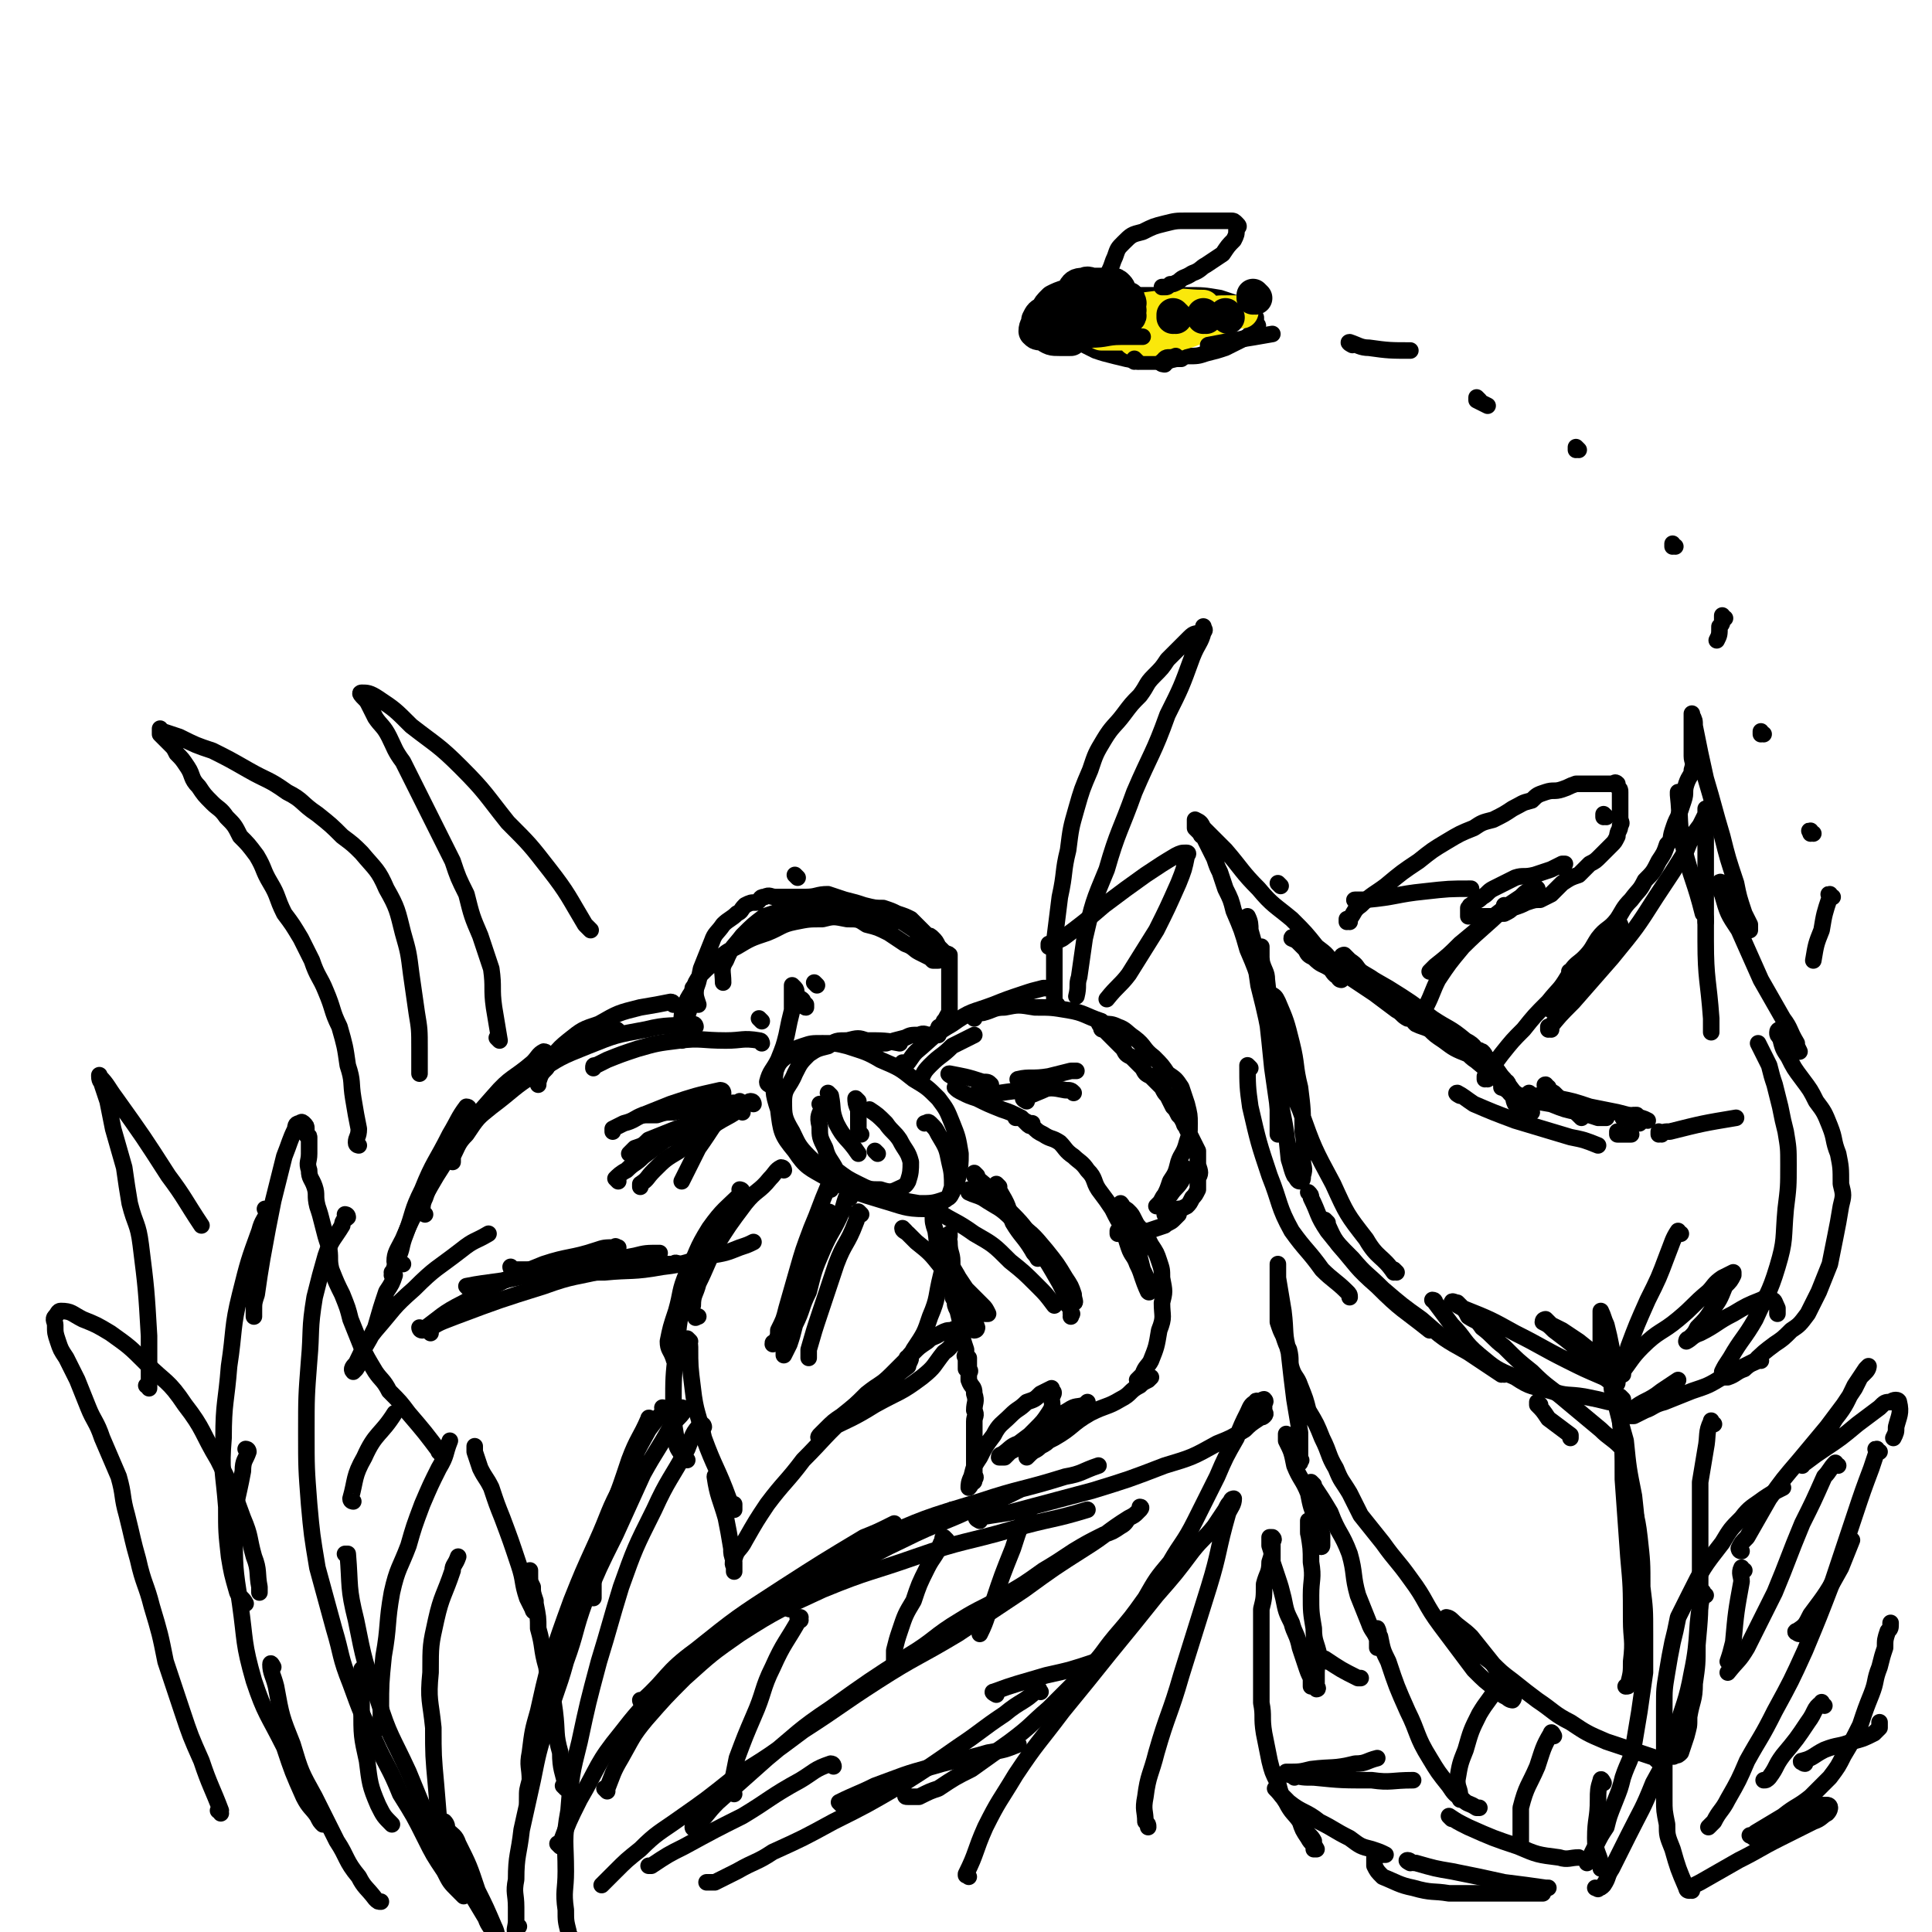 <svg viewBox='0 0 700 700' version='1.1' xmlns='http://www.w3.org/2000/svg' xmlns:xlink='http://www.w3.org/1999/xlink'><g fill='none' stroke='rgb(0,0,0)' stroke-width='6' stroke-linecap='round' stroke-linejoin='round'><path d='M276,378c0,0 0,-1 -1,-1 -6,-1 -6,0 -12,0 -9,0 -9,-1 -17,0 -8,1 -8,1 -15,3 -6,2 -6,2 -11,4 -2,1 -2,1 -4,2 -1,0 -1,0 -1,1 '/><path d='M244,364c0,0 0,-1 -1,-1 -5,1 -5,1 -11,2 -8,2 -8,2 -15,6 -6,2 -6,2 -11,6 -5,4 -5,5 -8,10 -2,2 -2,2 -3,5 0,0 0,0 0,1 '/><path d='M252,372c0,0 0,-1 -1,-1 -8,1 -9,0 -17,2 -11,2 -11,2 -21,6 -10,4 -10,4 -19,10 -8,5 -8,6 -16,12 -5,4 -5,4 -9,10 -3,3 -3,4 -5,8 0,1 0,1 0,2 '/><path d='M224,374c0,0 0,-1 -1,-1 -8,3 -8,3 -16,7 -10,5 -10,4 -19,11 -8,6 -8,7 -16,15 -7,8 -7,8 -12,16 -4,6 -4,6 -6,12 -1,2 -1,3 -1,5 0,1 0,0 1,1 '/><path d='M198,382c0,0 0,-1 -1,-1 -2,1 -2,2 -4,4 -7,6 -8,5 -14,12 -8,9 -8,9 -15,20 -6,9 -6,9 -11,18 -4,7 -4,7 -7,14 -2,4 -3,5 -3,8 1,1 2,0 3,1 '/><path d='M170,402c0,0 0,-1 -1,-1 -3,4 -3,5 -6,10 -5,10 -6,10 -10,20 -4,8 -3,8 -6,16 -2,5 -1,5 -3,9 -1,3 -1,3 -2,6 0,0 1,0 1,0 0,0 0,0 0,0 0,0 -1,-1 -1,-1 0,0 1,1 1,1 -1,3 -1,3 -3,6 -2,6 -2,6 -4,13 -2,4 -2,4 -5,9 -1,3 0,3 -2,6 0,0 -1,1 -1,1 -1,-1 0,-2 1,-3 3,-6 3,-7 7,-12 7,-8 6,-8 14,-15 8,-8 8,-7 17,-14 5,-4 5,-3 10,-6 '/><path d='M153,482c0,0 -1,-1 -1,-1 0,0 0,1 1,1 7,-5 7,-6 15,-10 14,-8 14,-8 29,-14 9,-3 10,-2 19,-5 3,-1 3,-1 7,-1 0,-1 0,0 1,0 '/><path d='M156,483c0,0 -1,-1 -1,-1 4,-3 5,-3 10,-5 16,-6 16,-6 32,-11 11,-4 11,-3 23,-6 6,-2 6,-2 13,-3 2,0 2,0 4,0 1,0 0,0 0,0 '/><path d='M170,467c0,0 -1,-1 -1,-1 5,-1 6,-1 13,-2 14,-3 14,-3 28,-6 10,-2 10,-1 20,-3 4,-1 4,-1 9,-1 '/><path d='M186,460c0,0 -1,-1 -1,-1 0,0 0,1 1,1 2,0 2,0 5,0 7,0 7,0 15,0 13,-1 13,-1 26,-2 6,0 6,0 12,0 1,-1 1,0 3,0 '/><path d='M202,462c0,0 -1,-1 -1,-1 0,0 0,1 1,1 8,-1 8,-1 17,-1 10,-1 10,0 21,-2 9,-1 9,-2 17,-4 6,-1 6,-1 11,-3 3,-1 3,-1 5,-2 '/><path d='M284,424c0,0 0,-1 -1,-1 -2,1 -2,2 -4,4 -4,5 -5,4 -9,9 -6,8 -6,8 -11,16 -3,6 -3,7 -6,13 -1,4 -2,4 -2,8 -1,2 0,3 1,4 0,1 0,0 1,0 '/><path d='M269,432c0,0 -1,-1 -1,-1 0,0 1,0 1,1 -6,6 -7,6 -12,13 -5,8 -4,8 -8,16 -3,7 -2,7 -4,14 -2,6 -2,6 -3,11 0,3 1,3 2,6 0,1 1,0 2,1 0,0 0,0 0,0 '/><path d='M256,453c0,0 -1,-1 -1,-1 0,0 1,0 1,1 -3,7 -5,6 -7,14 -3,11 -3,11 -4,23 -1,9 -1,9 -1,19 0,6 0,6 1,12 0,3 0,3 2,6 0,1 1,1 2,2 0,0 0,0 0,0 '/><path d='M250,486c0,0 -1,-1 -1,-1 0,1 1,1 1,3 0,7 0,7 1,15 1,9 2,9 4,18 4,11 5,11 9,22 1,2 1,3 2,4 0,0 0,-1 0,-1 0,0 0,0 0,-1 '/><path d='M260,536c0,0 -1,-2 -1,-1 1,7 2,8 4,15 1,5 1,5 2,11 0,2 0,2 1,5 0,1 0,2 0,3 0,1 0,0 0,-1 0,-1 -1,-1 0,-3 1,-4 2,-3 4,-7 4,-7 4,-7 8,-13 6,-8 7,-8 13,-16 8,-8 8,-9 17,-17 6,-6 7,-5 14,-11 3,-3 3,-3 7,-6 0,-1 1,-2 1,-3 0,0 -1,0 -2,1 -2,2 -2,2 -5,5 -4,4 -4,3 -9,7 -4,4 -4,4 -9,8 -3,2 -3,2 -6,5 -1,1 -1,1 -2,2 0,0 -1,1 0,1 1,-1 1,-2 3,-3 8,-4 9,-4 17,-9 9,-5 9,-4 17,-10 5,-4 4,-4 8,-9 3,-2 3,-3 4,-6 1,0 1,-1 1,-2 -1,0 -1,-1 -2,0 -2,0 -2,0 -4,1 -3,2 -3,1 -5,3 -3,2 -3,2 -5,4 -1,1 -1,1 -2,2 0,0 -1,0 0,0 1,-2 1,-1 2,-3 4,-6 4,-6 6,-12 3,-7 2,-7 4,-15 1,-4 1,-4 2,-8 1,-3 0,-3 1,-6 0,0 0,0 0,-1 0,0 0,1 0,1 0,1 -1,1 0,2 0,4 1,4 1,7 0,3 0,3 0,6 -1,2 0,2 0,3 0,1 0,2 0,2 0,0 0,-1 0,-2 -2,-4 -3,-3 -4,-7 -2,-6 -1,-7 -2,-13 -1,-3 -1,-3 -1,-6 '/><path d='M326,378c0,0 -1,-1 -1,-1 0,0 1,1 1,1 -5,-1 -6,-1 -12,-1 -3,-1 -3,-1 -7,0 -4,0 -4,0 -7,2 -4,1 -4,1 -7,3 -3,3 -3,3 -5,7 -2,5 -4,5 -4,10 0,5 0,6 3,11 2,4 2,5 6,9 5,5 6,5 12,8 8,4 8,4 17,6 5,2 5,2 11,3 4,0 5,0 8,-1 3,-1 3,-1 4,-3 1,-2 1,-3 2,-5 1,-5 1,-5 1,-9 -1,-6 -1,-6 -3,-11 -2,-5 -2,-5 -5,-9 -4,-4 -4,-4 -9,-7 -5,-4 -5,-4 -12,-7 -5,-3 -6,-3 -12,-5 -4,-1 -4,-1 -9,-1 -4,0 -4,0 -7,1 -3,1 -3,1 -5,3 -3,2 -4,3 -5,6 -1,7 -1,8 1,14 1,8 1,9 6,15 4,6 5,6 12,10 10,5 10,5 20,8 7,2 8,3 15,3 4,0 4,-1 7,-3 2,-1 2,-2 3,-5 0,-4 0,-5 -1,-9 -1,-5 -1,-5 -4,-10 -1,-2 -1,-2 -3,-4 -1,-1 -1,0 -2,0 '/><path d='M328,446c0,0 -1,-1 -1,-1 0,1 1,1 2,2 2,2 2,2 3,3 5,4 5,4 9,9 5,4 5,4 9,8 3,3 3,3 6,6 1,1 1,1 2,3 0,0 0,0 -1,0 -1,-2 -1,-2 -2,-3 -2,-3 -2,-3 -5,-6 -2,-3 -2,-3 -4,-6 -1,-2 -1,-2 -2,-4 -1,-1 -2,-1 -2,-2 -1,-1 0,-1 0,-1 0,0 0,0 0,0 1,2 2,2 3,5 3,5 3,5 5,10 1,3 1,4 2,7 1,3 1,2 2,5 0,0 0,1 -1,1 0,-1 0,-2 -1,-3 -1,-2 -1,-2 -2,-3 -1,-2 -1,-2 -2,-4 0,-1 -1,-1 -1,-1 -1,-1 -1,-2 -1,-1 -1,0 -1,0 0,1 0,2 0,2 1,4 1,4 1,4 1,7 1,4 1,4 2,7 0,2 0,2 0,5 0,1 0,2 0,2 0,-1 0,-2 0,-4 0,0 -1,-1 0,-1 0,1 0,1 1,3 0,1 0,1 0,2 1,1 0,1 0,2 0,0 0,1 0,1 0,-1 0,-1 0,-2 0,-1 0,-1 0,-1 0,-1 0,-1 0,-2 0,-1 0,-1 0,-2 0,0 0,0 0,1 0,1 0,1 0,3 0,2 0,2 0,4 1,3 2,2 2,5 1,3 0,3 0,6 1,2 0,2 0,4 0,1 0,1 0,3 0,2 0,2 0,4 0,1 0,1 0,2 0,1 0,1 0,2 0,0 0,0 0,1 0,2 0,2 0,4 0,1 0,1 0,3 0,1 1,1 0,2 0,1 0,1 -1,1 0,1 -1,2 -1,2 0,-1 0,-2 1,-4 1,-4 1,-4 3,-7 2,-4 2,-4 5,-8 2,-4 3,-4 6,-7 3,-3 3,-2 6,-5 3,-1 3,-1 5,-3 2,-1 2,-1 4,-2 0,0 0,0 0,1 1,0 1,1 0,2 0,3 1,3 -1,6 -2,3 -2,3 -5,6 -3,3 -3,3 -5,5 -2,2 -2,2 -4,3 -1,1 -1,1 -2,2 -1,0 -1,0 -2,0 0,-1 1,-1 1,-1 3,-2 3,-3 6,-4 4,-3 4,-3 8,-6 5,-3 5,-3 10,-6 3,-2 3,-1 6,-2 1,-1 1,-1 1,-1 0,0 0,0 0,0 -1,1 0,1 -2,3 -2,2 -2,2 -4,4 -3,3 -3,3 -7,6 -2,2 -2,2 -4,3 -2,2 -2,1 -4,3 0,0 -1,1 -1,1 1,-1 1,-1 2,-2 4,-3 4,-3 8,-5 7,-4 6,-5 13,-9 6,-3 6,-2 11,-5 4,-2 3,-3 7,-5 1,-1 1,-1 3,-2 0,0 1,-1 1,-1 0,0 0,0 -1,1 0,0 -1,0 -1,0 -1,1 -1,1 -2,2 -1,0 -1,0 -1,0 0,0 0,0 0,0 1,-1 0,-1 0,-2 1,-1 1,-1 2,-2 1,-3 2,-3 3,-5 2,-5 2,-5 3,-11 2,-5 1,-5 1,-10 1,-4 1,-4 0,-9 0,-3 0,-3 -1,-6 -1,-3 -1,-3 -3,-6 -1,-2 -1,-2 -3,-5 -2,-2 -2,-2 -3,-4 -1,-2 -1,-2 -2,-3 -1,-1 -1,-1 -2,-1 0,-1 -1,-2 -1,-2 0,0 0,1 0,1 3,8 3,8 6,15 1,4 1,4 2,8 1,2 1,2 2,5 0,1 1,4 0,3 0,0 -1,-2 -2,-5 -1,-3 -1,-3 -2,-5 -1,-3 -2,-3 -3,-6 -1,-3 -1,-3 -2,-7 -2,-3 -2,-3 -4,-7 -2,-3 -2,-3 -5,-7 -2,-3 -1,-4 -4,-7 -2,-3 -3,-3 -5,-5 -3,-2 -3,-3 -5,-5 -3,-2 -3,-1 -6,-3 -2,-1 -2,-1 -4,-3 -1,0 -1,0 -2,-1 -1,-1 -1,-1 -2,-2 -1,0 -2,-1 -2,0 0,0 1,0 2,0 1,1 1,1 2,2 1,0 2,0 2,0 0,0 -1,0 -1,0 -2,-1 -2,-1 -3,-2 -4,-2 -4,-2 -7,-3 -5,-2 -5,-2 -9,-4 -3,-1 -3,-1 -5,-2 -2,-1 -2,-1 -3,-2 0,0 0,0 0,0 '/><path d='M345,390c0,0 -2,-1 -1,-1 5,1 6,1 12,3 2,0 2,0 3,1 '/><path d='M333,392c0,0 -1,-1 -1,-1 0,0 0,0 1,1 0,0 0,0 0,0 2,-3 1,-3 4,-6 4,-4 4,-3 8,-7 4,-2 4,-2 8,-4 '/><path d='M328,386c0,0 -1,-1 -1,-1 0,0 0,1 1,1 2,-2 2,-3 4,-5 6,-5 6,-6 13,-10 7,-5 7,-4 15,-7 5,-2 5,-2 11,-4 3,-1 3,-1 7,-2 2,0 2,0 4,1 '/><path d='M353,369c0,0 -1,-1 -1,-1 1,-1 2,-1 4,-1 4,-1 4,-2 8,-2 5,-1 5,-1 11,0 6,0 6,0 12,1 6,1 6,2 12,4 0,0 0,0 0,0 '/><path d='M406,447c0,0 -1,-1 -1,-1 0,0 0,1 0,1 2,0 3,0 5,0 3,-1 3,-1 6,-1 3,-1 3,-1 6,-2 1,-1 2,-1 3,-2 1,-1 1,-1 2,-2 0,0 0,0 -1,0 0,-1 0,0 0,0 -1,0 -1,0 -2,0 -1,0 -1,0 -2,0 0,0 0,0 0,0 0,0 1,0 2,0 1,-1 1,-1 3,-2 1,0 1,0 3,-1 1,-1 1,-1 2,-3 1,-1 1,-1 2,-3 0,-2 0,-2 0,-4 1,-2 1,-2 0,-5 0,-3 0,-3 0,-5 -1,-2 -1,-2 -2,-4 -1,-2 -1,-2 -2,-4 0,-1 -1,-1 -1,-2 -1,-2 -1,-2 -2,-3 -1,-2 -1,-2 -2,-3 -1,-2 -1,-2 -2,-4 -1,-1 -1,-1 -2,-3 -2,-2 -2,-2 -4,-4 -2,-1 -2,-1 -3,-3 -2,-2 -2,-2 -4,-4 -2,-1 -2,-1 -3,-3 -2,-2 -2,-2 -3,-3 -1,-1 -1,-1 -2,-2 -1,-1 -1,-1 -2,-2 -1,0 -1,0 -1,-1 -1,-1 -1,-2 -1,-2 1,0 1,0 2,1 2,0 3,0 5,1 3,1 3,2 6,4 4,3 3,4 7,7 3,3 3,3 5,6 3,2 3,2 5,5 1,3 1,3 2,6 1,4 1,4 1,7 0,4 0,4 -1,7 -1,4 -2,4 -3,7 -1,4 -1,4 -3,7 -1,3 -1,3 -2,5 -1,1 -1,2 -2,3 0,0 0,0 -1,1 0,0 0,0 0,0 1,-1 1,-1 2,-1 2,-2 2,-2 3,-3 2,-3 2,-2 4,-5 1,-2 1,-3 1,-5 '/><path d='M317,379c0,0 -1,-1 -1,-1 0,0 0,0 1,1 0,0 0,0 0,0 2,-1 2,-1 4,-1 3,-1 3,-1 7,-2 2,-1 2,-1 5,-1 2,-1 2,0 4,0 1,0 1,0 2,0 0,0 0,0 1,0 0,0 0,0 0,0 0,0 -1,-1 -1,-1 0,0 0,1 1,1 0,-1 -1,-1 0,-2 0,-1 0,-1 1,-1 0,-1 1,-1 1,-2 1,-1 1,-2 2,-3 0,-1 0,-1 0,-3 0,-2 0,-2 0,-4 0,-1 0,-1 0,-3 0,-2 0,-2 0,-3 0,-2 0,-2 0,-4 0,-2 0,-2 0,-4 -1,-1 -2,0 -2,-1 -1,-1 -1,-1 -2,-2 -1,-2 -1,-2 -2,-3 -1,-1 -1,-1 -2,-1 -1,-1 -1,-1 -2,-2 -2,-2 -2,-2 -4,-4 -2,-1 -2,-1 -5,-2 -2,-1 -2,-1 -5,-2 -3,0 -3,0 -7,-1 -3,-1 -3,-1 -7,-2 -3,-1 -3,-1 -6,-2 -4,0 -4,1 -8,1 -2,0 -2,0 -4,0 -2,0 -2,0 -4,0 -1,0 -1,0 -3,0 -2,0 -2,-1 -4,0 -2,0 -1,1 -3,2 -2,0 -2,0 -4,1 -2,2 -1,2 -3,3 -2,2 -3,2 -5,4 -2,3 -3,3 -4,6 -2,5 -2,5 -4,10 -1,5 -1,5 -3,10 -1,4 -1,4 -2,7 0,2 0,2 0,4 -1,2 -1,2 -1,3 -1,1 0,1 -1,2 0,0 0,0 0,0 -1,-1 0,-1 0,-1 0,-1 0,-1 0,-2 0,-2 -1,-2 0,-4 0,-2 0,-3 1,-5 1,-3 1,-3 3,-6 1,-3 1,-3 3,-6 3,-3 3,-3 6,-5 3,-3 3,-3 7,-5 5,-3 5,-3 11,-5 5,-2 5,-3 10,-4 5,-1 5,-1 10,-1 4,-1 4,-1 9,0 4,0 4,0 7,2 4,1 4,1 8,3 3,2 3,2 6,4 3,1 3,2 5,3 2,1 2,1 4,2 0,0 0,0 1,1 1,0 2,0 2,0 0,-1 0,-1 0,-1 -1,-1 0,-2 0,-2 -1,-2 -2,-2 -3,-4 -2,-2 -2,-2 -4,-3 -3,-2 -3,-2 -6,-4 -6,-2 -6,-2 -11,-4 -7,-1 -7,-1 -14,-1 -6,0 -6,-1 -13,0 -6,1 -6,1 -12,3 -4,3 -4,3 -8,7 -3,4 -4,4 -6,9 -2,3 -1,4 -1,8 '/><path d='M252,359c0,0 -1,-1 -1,-1 0,0 1,0 1,1 0,2 0,2 1,5 '/><path d='M276,370c0,0 -1,-1 -1,-1 '/><path d='M269,400c0,0 -1,-1 -1,-1 0,0 1,1 1,1 -2,0 -3,-1 -5,0 -6,0 -6,0 -11,1 -5,1 -4,1 -9,2 -3,0 -3,0 -6,1 -2,0 -2,0 -4,0 -1,0 -1,0 -1,0 '/><path d='M262,396c0,0 0,-1 -1,-1 -9,2 -9,2 -18,5 -5,2 -5,2 -10,4 -3,1 -3,2 -7,3 -2,1 -2,1 -4,2 0,0 0,0 0,1 '/><path d='M269,403c0,0 0,-1 -1,-1 -1,0 -1,1 -2,1 -5,1 -5,1 -9,2 -6,2 -6,2 -12,4 -5,2 -5,2 -10,4 -2,2 -2,2 -5,3 -1,1 -1,1 -2,2 0,0 0,0 0,0 '/><path d='M268,402c0,0 0,-1 -1,-1 -1,0 -1,1 -3,1 -5,3 -5,2 -10,5 -6,3 -6,3 -13,6 -4,3 -4,3 -8,6 -3,3 -3,2 -6,5 -2,1 -3,2 -4,3 0,0 0,0 1,1 '/><path d='M273,400c0,0 0,-1 -1,-1 -1,0 -1,1 -3,2 -5,4 -5,3 -11,7 -6,4 -6,4 -12,9 -5,3 -5,3 -9,7 -3,3 -2,3 -5,5 0,0 0,0 0,1 '/><path d='M264,403c0,0 0,-1 -1,-1 -5,6 -5,7 -10,14 -3,6 -3,6 -6,12 '/><path d='M301,431c0,0 -1,-1 -1,-1 -3,7 -3,8 -6,15 -3,8 -3,8 -5,15 -2,7 -2,7 -4,14 -1,4 -1,4 -3,8 0,2 0,2 -1,4 -1,1 -1,0 -1,1 '/><path d='M301,440c0,0 -1,-1 -1,-1 0,0 1,0 1,1 -1,2 -2,2 -3,4 -3,6 -3,6 -5,13 -3,7 -2,7 -4,14 -2,6 -2,6 -4,11 -1,3 -1,3 -1,6 0,1 0,1 0,2 '/><path d='M308,434c0,0 -1,-1 -1,-1 -1,2 -1,3 -2,6 -3,7 -4,7 -7,14 -3,7 -3,7 -5,15 -3,6 -2,6 -5,12 -1,4 -1,4 -2,7 -1,2 -1,2 -2,4 '/><path d='M312,440c0,0 -1,-1 -1,-1 -1,1 0,2 -1,4 -3,8 -4,7 -7,15 -3,9 -3,9 -6,18 -2,6 -2,6 -4,13 0,1 0,1 0,3 '/><path d='M340,439c0,0 -1,-1 -1,-1 0,0 0,0 1,1 6,4 6,3 13,8 7,4 7,4 13,10 5,4 5,4 10,9 3,3 3,3 6,7 '/><path d='M354,426c0,0 -1,-1 -1,-1 0,0 0,0 0,1 6,5 6,5 11,11 7,7 7,7 12,15 4,6 4,6 8,13 2,4 2,4 3,8 1,1 1,1 1,3 1,0 0,0 0,1 '/><path d='M352,432c0,0 -1,-1 -1,-1 0,0 0,0 0,1 2,1 3,1 5,2 6,4 6,3 11,8 7,5 7,5 12,11 4,5 4,5 7,10 2,3 2,3 3,6 0,2 1,3 0,3 0,0 -1,-1 -2,-2 '/><path d='M362,430c0,0 -1,-1 -1,-1 0,1 1,2 2,4 3,5 2,5 4,10 3,5 4,5 7,10 1,2 1,1 2,3 '/><path d='M355,397c0,0 -1,-1 -1,-1 0,0 0,1 0,1 11,-1 11,-2 21,-2 6,-1 6,-1 11,0 2,0 2,0 3,1 '/><path d='M370,392c0,0 -2,-1 -1,-1 4,-1 5,0 11,-1 4,-1 4,-1 8,-2 1,0 1,0 2,0 '/><path d='M372,399c0,0 -2,-1 -1,-1 4,-2 5,-2 9,-4 '/><path d='M279,393c0,0 -1,0 -1,-1 1,-4 2,-4 4,-8 2,-5 2,-5 3,-9 1,-5 1,-5 2,-9 0,-3 0,-3 0,-6 0,-1 0,-1 0,-2 0,-1 0,-1 0,-1 0,0 0,0 0,0 0,0 0,0 1,1 1,1 0,2 1,3 1,1 2,1 2,2 1,1 0,2 1,2 0,0 0,-1 0,-1 '/><path d='M296,357c0,0 -1,-1 -1,-1 0,0 0,0 1,1 '/><path d='M311,399c0,0 -1,-1 -1,-1 0,1 0,2 1,4 0,3 0,3 0,7 0,1 0,1 1,2 '/><path d='M298,401c0,0 -1,-1 -1,-1 0,0 0,0 1,1 0,0 0,0 0,0 -1,3 -2,3 -1,7 0,4 0,4 2,8 1,4 2,4 4,8 4,3 4,3 8,5 4,2 4,2 8,2 3,1 4,1 6,0 2,-1 3,-1 4,-3 1,-3 1,-4 1,-7 -1,-4 -2,-4 -4,-8 -2,-3 -3,-3 -5,-6 -3,-3 -3,-3 -6,-5 '/><path d='M301,397c0,0 -1,-1 -1,-1 0,0 0,0 1,1 1,5 0,5 2,10 3,6 4,5 8,11 '/><path d='M318,418c0,0 -1,-1 -1,-1 '/><path d='M232,531c0,0 -1,-1 -1,-1 0,0 0,0 1,0 '/><path d='M236,515c0,0 -1,-2 -1,-1 -3,7 -4,7 -7,15 -3,9 -3,9 -6,17 -3,8 -3,8 -5,16 -1,6 -1,6 -2,11 0,3 0,3 0,6 0,0 0,0 0,0 '/><path d='M241,511c0,0 -1,-1 -1,-1 0,0 1,0 1,1 -3,3 -3,3 -6,7 -5,9 -5,9 -9,19 -6,11 -5,11 -10,22 -5,11 -5,11 -9,21 -4,11 -4,11 -8,23 -2,8 -2,8 -4,17 -2,7 -2,7 -3,15 -1,5 0,5 0,10 -1,4 -1,3 -1,7 0,1 0,1 0,1 0,0 0,0 0,0 '/><path d='M248,511c0,0 -1,-1 -1,-1 0,0 1,0 1,1 -2,3 -3,3 -5,6 -5,9 -5,8 -10,17 -5,11 -5,11 -10,22 -6,12 -6,12 -11,24 -4,11 -3,11 -7,22 -3,11 -4,11 -7,23 -3,10 -3,10 -5,20 -2,9 -2,9 -4,18 -1,9 -2,9 -2,18 -1,5 0,5 0,10 0,3 0,3 0,5 0,2 -1,4 0,4 0,0 0,-1 1,-2 '/><path d='M255,517c0,0 0,-1 -1,-1 -3,3 -3,4 -5,9 -6,11 -7,11 -12,22 -7,14 -7,14 -12,28 -4,13 -4,14 -8,27 -4,15 -4,15 -7,29 -3,12 -3,12 -4,25 -2,11 -1,11 -1,22 0,7 -1,7 0,14 0,4 0,4 1,8 0,1 0,1 1,2 '/><path d='M203,669c0,0 -1,-1 -1,-1 0,0 0,0 1,0 0,0 0,0 0,0 3,-8 3,-8 7,-16 7,-12 6,-13 15,-24 10,-13 11,-12 23,-24 6,-6 6,-5 12,-11 '/><path d='M233,617c0,0 -1,-1 -1,-1 0,0 0,1 1,0 9,-8 8,-10 19,-18 15,-12 15,-12 32,-23 14,-9 14,-9 29,-18 5,-2 5,-2 11,-5 '/><path d='M251,603c0,0 -1,-1 -1,-1 3,-3 3,-3 7,-5 12,-9 12,-10 25,-18 17,-11 17,-11 34,-19 14,-7 14,-6 28,-12 0,0 0,0 1,-1 '/><path d='M286,583c0,0 -1,-1 -1,-1 6,-4 7,-4 14,-8 14,-8 13,-9 28,-16 14,-7 15,-6 29,-13 7,-2 7,-2 13,-5 '/><path d='M297,571c0,0 -1,-1 -1,-1 0,0 0,1 1,0 1,0 1,-1 2,-2 9,-5 8,-6 18,-10 18,-8 18,-8 38,-14 15,-5 15,-4 31,-9 6,-1 6,-2 12,-4 '/><path d='M355,551c0,0 -2,-1 -1,-1 5,-1 6,-1 12,-2 15,-4 15,-4 30,-8 13,-4 13,-4 26,-9 10,-3 10,-3 19,-8 5,-2 5,-2 10,-5 2,-2 2,-2 5,-4 1,-1 1,0 2,-1 1,-1 0,-1 0,-2 0,-1 0,-1 0,-2 0,-1 1,-1 0,-2 0,0 -1,0 -1,1 -1,0 -2,-1 -2,0 -2,1 -2,2 -3,4 -2,4 -2,4 -4,9 -4,7 -4,7 -7,14 -4,8 -4,8 -8,16 -4,8 -5,8 -9,15 -5,6 -5,6 -9,13 -5,7 -5,7 -11,14 -5,6 -4,6 -10,12 -7,7 -7,7 -14,14 -7,6 -6,6 -14,12 -7,5 -7,5 -14,10 -6,3 -6,3 -12,7 -3,1 -3,1 -7,3 -2,0 -2,0 -4,0 -1,0 -1,0 -1,-1 '/><path d='M377,613c0,0 -1,-1 -1,-1 0,0 1,0 0,0 -5,5 -6,4 -12,9 -9,6 -8,6 -17,12 -10,7 -10,7 -21,14 -12,7 -12,7 -24,13 -11,6 -11,6 -22,11 -6,4 -6,3 -13,7 -4,2 -4,2 -8,4 -2,0 -2,0 -3,0 0,0 0,0 0,0 '/><path d='M302,640c0,0 0,-1 -1,-1 -6,2 -6,3 -11,6 -11,6 -11,7 -21,13 -10,5 -10,5 -21,11 -6,3 -6,3 -12,7 -1,0 -1,0 -1,0 '/><path d='M205,648c0,0 -1,-1 -1,-1 0,0 1,1 1,0 -1,-5 -2,-6 -2,-12 -2,-7 -1,-7 -2,-15 -1,-8 -2,-8 -3,-16 -2,-7 -1,-7 -3,-14 0,-4 0,-4 -1,-9 -1,-3 -2,-3 -2,-6 0,-2 0,-2 0,-4 0,-1 0,-2 0,-2 0,0 0,1 0,2 0,2 0,2 1,4 0,2 0,2 1,5 0,1 0,1 0,3 0,1 0,1 0,1 -1,0 -1,-1 -1,-1 -1,-2 -1,-2 -2,-4 -2,-6 -1,-6 -3,-12 -3,-9 -3,-9 -6,-17 -2,-5 -2,-5 -4,-11 -2,-4 -2,-3 -4,-7 -1,-3 -1,-3 -2,-6 0,-1 0,-1 0,-2 '/><path d='M160,527c0,0 -1,-1 -1,-1 0,0 1,0 1,1 0,0 0,0 0,0 -6,-8 -6,-8 -12,-15 -3,-4 -3,-4 -7,-8 -2,-4 -3,-4 -5,-7 -3,-5 -3,-5 -5,-9 -2,-5 -2,-5 -4,-10 -1,-4 -1,-4 -3,-9 -2,-4 -2,-4 -4,-9 -1,-4 0,-4 -1,-9 -1,-3 -1,-3 -2,-7 -1,-4 -1,-4 -2,-7 -1,-4 0,-4 -1,-7 -1,-3 -2,-3 -2,-6 -1,-3 0,-3 0,-6 0,-1 0,-1 0,-3 0,-1 0,-2 0,-3 0,-1 -1,0 -1,-1 0,-1 0,-1 0,-2 0,-1 0,-1 -1,-2 0,0 -1,-1 -1,0 -1,0 -2,0 -2,2 -2,4 -2,5 -4,10 -2,8 -2,8 -4,16 -2,10 -2,10 -4,21 -1,6 -1,6 -2,13 -1,3 -1,3 -1,6 0,1 0,1 0,2 '/><path d='M97,439c0,0 0,-1 -1,-1 0,0 1,0 1,1 -1,3 -2,3 -3,7 -4,11 -4,11 -7,23 -3,12 -2,13 -4,26 -1,13 -2,13 -2,26 -1,12 0,12 1,25 0,9 0,9 1,18 1,6 1,6 3,13 1,2 2,2 3,4 '/><path d='M90,526c0,0 0,-1 -1,-1 0,0 1,0 1,1 -1,3 -2,3 -2,7 -2,11 -3,11 -3,21 0,14 0,14 2,27 2,14 1,14 5,28 4,12 5,12 11,24 3,9 3,9 7,18 2,4 3,4 5,7 1,2 1,2 2,3 0,0 0,0 0,0 '/><path d='M99,604c0,0 -1,-2 -1,-1 0,3 1,4 2,8 2,11 2,11 6,21 3,10 3,10 8,19 4,8 4,8 8,16 4,6 3,7 8,13 2,4 3,4 6,8 1,1 1,1 2,1 '/><path d='M126,441c0,0 -1,-1 -1,-1 0,0 1,0 1,1 0,0 0,0 0,0 -1,1 -2,1 -2,3 -3,5 -4,5 -6,11 -2,7 -2,7 -4,15 -2,12 -1,12 -2,23 -1,13 -1,13 -1,26 0,13 0,13 1,26 1,11 1,11 3,23 3,11 3,11 6,22 3,10 2,10 6,20 4,11 4,11 9,21 4,9 5,9 9,19 5,8 5,8 9,16 3,6 3,6 7,12 2,4 2,4 5,7 1,1 1,1 2,2 '/><path d='M126,564c0,0 -1,-1 -1,-1 0,0 1,0 1,0 1,12 0,12 3,24 3,15 3,15 8,29 4,13 5,13 11,26 5,12 5,13 11,25 5,9 6,9 11,18 3,5 3,5 6,10 1,3 2,3 3,6 1,0 1,2 1,1 0,-1 0,-2 -1,-4 -3,-7 -3,-7 -6,-13 -3,-9 -3,-9 -7,-17 -1,-3 -2,-3 -4,-5 0,-1 0,-2 -1,-3 -1,0 -1,1 -1,1 -1,1 -1,2 0,3 1,4 1,4 2,7 1,3 1,3 3,5 0,0 0,0 0,0 '/><path d='M161,673c0,0 -1,0 -1,-1 -1,-13 -1,-13 -2,-25 -1,-11 -1,-11 -1,-21 -1,-10 -2,-10 -1,-20 0,-10 0,-10 2,-19 2,-9 3,-9 6,-18 0,-2 1,-2 2,-5 '/><path d='M138,626c0,0 -1,-1 -1,-1 0,0 1,1 1,0 0,-2 0,-3 0,-6 0,-9 0,-9 1,-19 2,-11 1,-12 3,-23 2,-9 3,-9 6,-17 2,-7 2,-7 5,-15 3,-7 3,-7 6,-13 3,-5 2,-5 4,-10 '/><path d='M128,544c0,0 -1,0 -1,-1 2,-7 1,-8 5,-15 4,-9 6,-8 11,-16 '/><path d='M252,663c0,0 -1,-1 -1,-1 0,0 0,1 1,0 4,-4 4,-5 8,-9 9,-8 9,-8 18,-16 11,-9 11,-10 23,-18 14,-10 14,-10 28,-19 10,-6 9,-7 19,-13 8,-5 8,-4 16,-9 7,-4 7,-4 14,-9 5,-3 5,-3 11,-7 5,-3 5,-3 11,-6 3,-1 3,-1 6,-3 2,-1 2,-2 3,-3 2,-1 2,-1 3,-2 1,-1 1,-1 1,-2 1,0 0,1 0,1 -2,2 -2,2 -4,3 -8,5 -8,6 -16,11 -11,7 -11,7 -22,15 -12,8 -12,8 -24,16 -15,9 -15,8 -29,17 -14,9 -13,9 -27,18 -12,9 -12,9 -25,17 -10,8 -10,8 -20,15 -7,5 -8,5 -14,11 -5,4 -5,4 -9,8 -2,2 -2,2 -4,4 -1,1 -1,1 -1,1 '/><path d='M290,587c0,0 -1,-1 -1,-1 0,0 1,0 1,0 -5,9 -6,9 -10,18 -4,8 -3,9 -7,18 -3,7 -3,7 -6,15 -1,5 -1,5 -2,10 0,1 0,1 1,3 '/><path d='M343,558c0,0 -1,-1 -1,-1 -1,0 0,1 -1,2 -2,5 -3,5 -5,9 -3,6 -3,6 -5,12 -3,5 -3,5 -5,11 -1,3 -1,3 -2,7 0,2 0,2 0,4 '/><path d='M373,550c0,0 -1,-2 -1,-1 -3,5 -3,6 -5,12 -4,10 -4,10 -7,19 -3,6 -2,6 -5,12 '/><path d='M305,654c0,0 -1,-1 -1,-1 6,-3 7,-3 13,-6 11,-4 10,-4 21,-7 10,-3 10,-2 20,-5 6,-1 6,-1 11,-3 '/><path d='M361,614c0,0 -2,-1 -1,-1 8,-3 9,-3 19,-6 9,-2 9,-2 18,-5 '/><path d='M220,649c0,0 -1,-1 -1,-1 0,0 0,0 1,0 0,0 0,0 0,0 2,-5 2,-6 5,-11 4,-7 4,-8 9,-14 7,-8 7,-8 14,-15 10,-9 10,-9 20,-16 14,-9 15,-9 30,-16 17,-7 17,-6 34,-12 17,-6 18,-5 35,-10 14,-4 14,-3 27,-7 '/><path d='M584,508c0,0 -1,-1 -1,-1 0,0 0,1 0,1 -4,-1 -4,-1 -9,-2 -6,-1 -6,0 -12,-2 -7,-2 -7,-1 -13,-5 -7,-3 -7,-3 -13,-8 -6,-5 -5,-6 -10,-11 -3,-4 -3,-4 -6,-8 0,0 0,-1 -1,-1 '/><path d='M545,498c0,0 -1,-1 -1,-1 0,0 1,1 0,1 -6,-4 -6,-4 -12,-8 -9,-5 -9,-5 -17,-12 -7,-5 -7,-5 -14,-11 -6,-6 -6,-5 -11,-11 -5,-5 -5,-5 -9,-10 -4,-6 -3,-6 -6,-12 0,-1 0,-1 -1,-2 '/><path d='M506,461c0,0 -1,-1 -1,-1 0,0 1,1 0,1 -4,-6 -6,-5 -10,-12 -7,-9 -7,-9 -12,-20 -7,-13 -7,-13 -12,-27 -4,-9 -4,-9 -7,-19 -2,-6 -1,-6 -3,-13 0,-3 0,-3 -1,-6 0,-2 0,-2 0,-4 0,0 0,0 0,0 2,1 2,1 3,3 3,7 3,7 5,15 2,8 1,8 3,16 1,8 1,8 1,16 1,5 0,5 0,10 0,3 1,3 0,6 0,1 0,2 -1,2 -1,0 -1,-1 -2,-2 -1,-2 -1,-3 -2,-6 -1,-10 -1,-10 -3,-20 -2,-13 -2,-13 -3,-27 -1,-9 -1,-9 -2,-18 0,-3 -1,-3 -2,-7 0,-2 0,-2 0,-3 0,-1 0,-2 0,-2 0,1 0,2 0,4 1,10 1,10 2,21 1,9 1,9 2,19 1,7 1,7 2,14 0,4 0,4 0,7 0,1 0,2 0,3 0,0 0,-1 0,-1 0,-4 0,-4 0,-8 -1,-10 0,-10 -2,-21 -2,-12 -2,-12 -5,-24 -1,-7 -1,-7 -2,-13 -1,-3 -1,-3 -2,-7 0,-2 0,-2 0,-4 0,0 0,-1 0,-1 1,2 1,3 1,5 2,7 2,7 3,14 2,7 2,6 4,13 1,5 0,6 1,11 1,2 1,2 1,4 0,1 0,2 0,2 0,-3 0,-4 -1,-8 -2,-7 -2,-7 -4,-15 -2,-7 -2,-7 -5,-14 -2,-7 -2,-7 -5,-14 -1,-4 -1,-4 -3,-8 -1,-3 -1,-3 -2,-6 -1,-2 -1,-2 -2,-5 -1,-2 -1,-2 -2,-4 -1,-2 -1,-2 -2,-4 0,0 -1,0 -1,-1 -1,-1 -1,-1 -2,-2 0,-1 0,-1 0,-2 0,-1 0,-1 0,-1 0,0 0,0 0,0 2,1 2,1 3,3 4,4 4,4 8,8 6,7 6,8 12,14 5,6 6,6 12,11 5,5 5,5 9,10 4,3 4,3 6,7 2,2 1,2 2,4 1,0 1,1 1,1 0,0 -1,0 -1,-1 -2,-1 -2,-2 -3,-3 -3,-2 -3,-1 -6,-4 -2,-1 -2,-1 -3,-3 -1,-1 -1,-1 -2,-2 -1,-1 -1,-1 -2,-2 0,0 -1,-1 -1,0 2,1 3,1 6,3 6,4 6,5 12,9 6,4 6,4 12,8 4,3 4,3 8,6 2,1 2,2 4,3 1,0 2,0 2,0 0,-1 -1,-1 -2,-2 -2,-1 -1,-1 -3,-3 -4,-3 -4,-3 -7,-7 -3,-3 -4,-3 -7,-5 -2,-2 -1,-2 -4,-4 -1,-1 -1,-1 -2,-2 0,0 -1,0 -1,1 1,1 2,1 4,3 6,4 6,4 13,8 8,5 8,5 16,11 6,4 6,3 12,8 4,2 3,3 6,6 2,1 2,1 4,3 0,1 1,2 0,2 0,0 -1,-1 -2,-1 -4,-3 -4,-2 -7,-5 -5,-2 -5,-2 -9,-5 -3,-2 -3,-2 -5,-4 -2,-1 -3,-1 -5,-2 -1,-1 -1,-1 -1,-2 -1,0 0,0 0,0 4,2 4,2 7,4 7,5 7,5 13,9 6,5 6,5 11,9 3,4 3,4 7,7 2,2 2,2 4,4 0,1 1,1 1,1 0,0 -1,-1 -2,-1 -1,-2 -1,-2 -2,-3 -3,-4 -3,-4 -6,-8 -2,-2 -2,-3 -4,-5 -1,-2 -1,-2 -3,-3 0,-1 0,-1 -1,-2 -1,0 -1,-1 -1,0 1,1 2,2 3,4 3,3 3,3 5,6 2,3 2,3 3,5 2,2 1,2 2,4 1,1 2,1 2,1 0,-1 -1,-2 -1,-3 -1,-1 -1,-1 -2,-2 -1,-1 -1,0 -2,-1 0,-1 0,-1 0,-2 0,0 0,0 0,0 0,0 0,0 0,0 1,0 0,-1 0,-1 0,1 0,1 1,2 1,1 1,2 2,2 0,0 -1,0 -1,0 0,0 0,0 0,0 1,0 0,-1 0,-1 '/><path d='M545,394c0,0 -1,-1 -1,-1 0,0 0,0 0,1 0,0 0,0 0,0 4,1 3,2 7,3 5,2 5,2 11,3 5,2 5,2 10,3 4,1 4,1 7,2 2,0 2,0 3,0 0,0 0,0 0,0 '/><path d='M555,397c0,0 -1,-1 -1,-1 0,0 0,0 0,1 0,0 0,0 0,0 6,0 6,0 11,1 5,1 5,1 11,3 5,1 5,1 10,2 4,1 4,1 7,2 2,0 2,0 4,1 0,0 0,0 0,0 '/><path d='M589,405c0,0 -1,-1 -1,-1 0,0 0,0 0,1 0,0 0,0 0,0 3,1 3,1 6,2 '/><path d='M539,391c0,0 -1,-1 -1,-1 0,0 0,0 0,1 0,0 0,0 0,0 3,-5 3,-5 6,-9 4,-5 4,-5 8,-9 4,-5 4,-5 9,-10 4,-5 4,-4 7,-9 4,-3 3,-3 7,-7 2,-2 2,-2 4,-4 1,-2 2,-1 2,-3 1,0 0,0 0,0 0,0 0,0 -1,1 -1,3 0,3 -2,6 -2,4 -2,4 -5,7 -2,3 -3,3 -5,6 -2,2 -2,2 -3,4 -1,1 -1,1 -2,2 -1,0 -1,0 -1,0 0,-1 0,-1 0,-1 2,-3 2,-3 4,-5 3,-4 3,-4 7,-8 3,-5 4,-4 8,-9 2,-3 2,-3 5,-6 0,-1 0,-1 1,-2 0,0 0,0 0,0 0,0 0,0 -1,1 -3,3 -3,3 -5,6 -3,3 -3,3 -6,5 -1,2 -1,2 -3,3 -1,1 -1,2 -2,2 -1,0 -2,0 -1,0 2,-3 3,-3 5,-5 3,-3 3,-4 5,-7 3,-4 4,-3 7,-7 2,-3 2,-4 5,-7 3,-4 3,-3 5,-7 3,-3 3,-3 5,-7 2,-3 2,-3 3,-6 2,-2 1,-2 2,-5 1,-3 1,-3 2,-5 1,-3 1,-3 2,-6 1,-3 0,-3 1,-6 1,-3 2,-3 2,-5 1,-3 0,-3 0,-5 0,-3 0,-3 0,-5 0,-2 0,-2 0,-4 0,-1 0,-1 0,-2 0,-1 0,-1 0,-2 0,-1 0,-1 0,-2 0,0 0,-1 0,0 1,2 1,2 1,4 2,10 2,10 4,19 3,10 3,11 6,21 2,8 2,8 5,17 1,5 1,5 3,11 1,2 1,2 2,4 0,1 0,2 0,2 0,0 0,-1 0,-2 -1,-2 -1,-1 -3,-3 -2,-3 -2,-3 -3,-6 -1,-1 -1,-2 -2,-3 -1,-2 -1,-1 -2,-3 0,0 -1,-1 -1,0 0,1 0,2 1,4 2,7 2,7 6,13 4,9 4,9 8,18 4,7 4,7 8,14 3,4 2,4 5,9 0,1 0,1 1,3 0,0 0,0 0,0 -1,-1 -1,-1 -2,-2 -1,-1 -1,-1 -2,-2 -1,-1 -1,-1 -1,-2 -1,-1 -1,-1 -2,-2 0,0 -1,0 -1,1 0,1 0,1 1,2 1,4 1,4 3,7 2,4 2,4 5,8 3,4 3,4 5,8 3,4 3,4 5,9 2,5 1,5 3,10 1,5 1,5 1,11 1,4 1,4 0,8 -1,6 -1,6 -2,11 -1,5 -1,5 -2,10 -2,5 -2,5 -4,10 -2,4 -2,4 -4,8 -3,4 -3,4 -6,6 -3,3 -3,3 -6,5 -4,3 -4,3 -7,6 -6,3 -6,3 -12,6 -5,3 -5,3 -11,5 -5,2 -5,2 -10,4 -4,1 -4,2 -7,3 -2,1 -2,1 -4,2 -1,0 -1,0 -2,0 0,-1 -1,0 -1,0 0,-1 1,-1 2,-2 5,-4 6,-3 11,-7 3,-2 3,-2 6,-4 '/><path d='M489,334c0,0 -1,-1 -1,-1 0,0 0,1 0,1 3,-3 2,-4 5,-6 4,-4 5,-4 9,-7 6,-5 6,-5 12,-9 5,-4 5,-4 10,-7 5,-3 5,-3 10,-5 3,-2 3,-2 7,-3 4,-2 4,-2 7,-4 4,-2 3,-2 7,-3 2,-2 2,-2 5,-3 3,-1 3,0 6,-1 3,-1 2,-1 5,-2 1,0 1,0 3,0 2,0 2,0 4,0 1,0 1,0 2,0 1,0 1,0 2,0 1,0 1,0 2,0 1,0 1,-1 2,0 0,0 0,0 0,1 1,1 1,1 1,2 0,1 0,1 0,2 0,1 0,1 0,3 0,2 0,2 0,4 0,2 1,2 0,3 0,2 -1,2 -1,4 -1,2 -1,2 -2,3 -2,2 -2,2 -4,4 -2,2 -2,2 -4,3 -2,2 -2,2 -4,4 -3,1 -3,1 -6,3 -2,2 -2,2 -4,4 -2,1 -2,1 -4,2 -2,0 -2,0 -5,1 -2,1 -2,1 -5,2 -1,1 -1,1 -3,2 -2,0 -2,0 -4,1 0,0 0,0 -1,0 -1,0 -1,0 -2,0 -1,0 -1,0 -2,0 -1,0 -1,0 -2,0 0,0 0,0 -1,0 -1,0 -1,0 -1,0 0,-1 0,-1 0,-3 1,0 0,-1 1,-1 2,-2 2,-1 4,-3 2,-1 2,-2 4,-3 4,-2 4,-2 8,-4 3,-1 3,0 7,-1 3,-1 3,-1 6,-2 2,-1 2,-1 4,-2 0,0 1,0 1,0 0,0 0,0 0,0 0,0 0,0 -1,0 0,0 0,0 -1,1 '/><path d='M582,296c0,0 -1,-1 -1,-1 0,0 0,0 0,1 '/><path d='M609,288c-1,0 -1,-1 -1,-1 0,0 0,0 0,1 1,9 0,10 2,19 3,12 4,12 7,24 1,1 1,1 1,3 '/><path d='M558,509c0,0 -1,-1 -1,-1 0,0 0,0 0,1 0,0 0,0 0,0 2,2 2,2 4,5 4,3 4,3 8,6 0,0 0,0 0,1 '/><path d='M588,524c0,0 -1,-1 -1,-1 0,0 0,1 0,1 -3,-3 -4,-3 -7,-6 -6,-5 -6,-5 -12,-10 -7,-6 -7,-5 -13,-11 -5,-4 -5,-4 -10,-9 -4,-3 -4,-4 -8,-7 -2,-3 -2,-2 -5,-4 -1,-2 -1,-2 -2,-3 -1,-1 -1,-1 -2,-2 -1,0 -2,-1 -2,0 1,0 2,1 4,2 10,4 10,4 19,9 10,5 9,5 19,10 6,3 6,3 13,6 2,1 2,2 4,2 1,1 1,0 1,0 0,-1 0,-2 0,-2 -2,-3 -2,-3 -4,-5 -5,-4 -5,-4 -10,-8 -3,-2 -3,-2 -6,-4 -2,-1 -2,-1 -4,-2 -1,-1 -1,-1 -2,-2 0,0 -1,0 -1,1 2,1 2,1 4,3 4,3 4,3 9,7 3,3 3,3 6,5 2,2 3,1 4,3 1,0 1,0 1,1 0,0 0,-1 0,-1 0,-2 -1,-2 -1,-3 -1,-3 -1,-3 -2,-7 0,-3 0,-3 0,-6 0,-2 0,-2 0,-3 0,-1 0,-1 0,-2 0,0 0,-1 0,-1 1,2 1,3 2,5 1,4 1,4 2,9 0,3 0,3 0,7 0,2 0,2 0,4 0,0 0,1 0,1 1,-1 2,-2 3,-3 4,-5 4,-6 8,-10 6,-6 7,-5 13,-10 6,-5 5,-5 11,-10 2,-2 2,-3 5,-5 2,-1 2,-1 4,-2 0,0 0,0 0,1 -1,2 -1,2 -3,4 -2,5 -2,5 -5,9 -2,3 -2,3 -5,6 -1,2 -1,2 -3,4 -1,0 -1,1 -1,1 2,-1 2,-2 5,-3 6,-3 6,-4 12,-7 5,-3 5,-3 10,-5 2,-1 3,-1 4,0 1,0 1,1 2,3 0,1 0,1 0,2 '/><path d='M585,504c0,0 -1,-1 -1,-1 0,1 1,2 1,4 2,8 2,8 4,15 1,10 1,10 3,20 1,9 1,9 1,18 1,6 1,6 1,12 0,3 0,3 0,7 0,1 0,1 0,1 '/><path d='M588,507c0,0 -1,-1 -1,-1 0,0 0,0 0,1 0,4 0,4 0,8 1,10 1,10 1,21 1,14 1,14 2,28 1,11 1,11 1,23 0,7 1,7 0,15 0,4 0,4 -1,8 0,1 0,1 -1,1 '/><path d='M588,520c0,0 -1,-1 -1,-1 0,2 0,3 1,5 1,8 1,8 2,15 2,9 3,9 4,18 1,9 1,9 1,18 1,8 1,8 1,17 0,7 0,7 0,14 -1,7 -1,7 -2,14 -1,6 -1,6 -2,12 -1,6 -2,6 -4,12 -1,4 -1,4 -3,9 -2,5 -2,5 -3,9 -2,3 -2,3 -4,7 -1,2 -1,2 -2,4 0,1 -1,1 -1,2 '/><path d='M621,516c-1,0 -1,-1 -1,-1 0,0 0,0 0,1 0,0 0,0 0,0 0,0 0,-2 0,-1 -2,4 -1,5 -2,10 -1,6 -1,6 -2,12 0,8 0,8 0,17 0,10 0,10 0,20 0,11 0,11 -1,22 0,7 0,7 -1,14 0,6 -1,6 -2,12 0,4 0,3 -1,7 -1,3 -1,3 -2,6 -1,1 -1,1 -2,1 -1,1 -1,0 -2,0 0,-1 0,-1 -1,-3 '/><path d='M618,578c-1,0 -1,-2 -1,-1 -3,13 -1,15 -4,29 -2,11 -3,11 -6,22 -3,9 -3,9 -8,18 -4,10 -4,9 -9,19 -3,6 -3,6 -6,12 -2,3 -1,3 -3,6 -1,1 -1,1 -2,1 0,1 0,0 -1,0 '/><path d='M601,638c-1,0 -1,-1 -1,-1 0,0 0,0 0,0 0,0 0,0 0,0 0,1 0,0 0,0 -9,-3 -9,-3 -18,-6 -7,-3 -7,-3 -13,-7 -6,-3 -6,-4 -12,-8 -4,-3 -4,-3 -9,-7 -4,-3 -4,-3 -8,-7 -4,-3 -4,-3 -7,-6 -3,-2 -3,-2 -5,-5 -2,-2 -1,-2 -3,-3 0,-1 -1,-2 -1,-2 0,0 1,0 2,1 3,3 4,3 7,6 4,5 4,5 8,10 2,3 2,3 5,6 1,2 1,2 2,4 0,1 1,2 0,3 0,0 -1,0 -2,-1 -2,-1 -2,-1 -4,-3 -4,-3 -4,-3 -8,-7 -6,-8 -6,-8 -12,-16 -6,-8 -5,-9 -11,-17 -5,-7 -5,-6 -10,-13 -4,-5 -4,-5 -8,-10 -2,-4 -2,-4 -4,-8 -3,-5 -3,-4 -5,-9 -3,-5 -2,-5 -5,-11 -2,-5 -2,-5 -5,-10 -1,-4 -1,-4 -3,-9 -1,-3 -2,-3 -3,-6 -1,-3 0,-3 -1,-7 -1,-2 -1,-2 -2,-5 -1,-2 -1,-2 -2,-5 0,-3 0,-3 0,-5 0,-2 0,-2 0,-4 0,-2 0,-2 0,-3 0,-1 0,-1 0,-3 0,-1 0,-1 0,-1 0,-1 0,-1 0,-2 0,-1 0,-1 0,-2 0,0 0,-1 0,-1 0,0 0,0 0,1 0,2 0,2 0,4 1,6 1,6 2,12 1,8 0,8 2,15 1,9 1,9 2,17 1,6 1,6 2,12 0,3 0,3 0,7 0,1 0,1 0,3 0,0 0,1 0,1 0,-1 1,-1 0,-1 0,-1 -1,-1 -1,-2 -1,-1 -1,-2 -2,-3 -1,-1 -1,-1 -2,-2 0,-1 0,-1 0,-2 0,0 0,-1 0,0 0,0 0,1 0,2 2,4 2,4 3,9 2,5 3,5 5,10 1,5 1,5 3,10 1,2 1,2 2,5 0,2 0,2 0,4 0,0 0,0 0,0 0,0 0,0 0,0 0,0 0,1 -1,0 -1,0 -1,-1 -2,-2 -1,0 -1,0 -1,-1 -1,-1 -1,-1 -1,-2 0,-1 0,-1 0,-2 0,-1 0,-1 0,-2 0,0 0,1 0,1 0,2 0,2 0,3 1,6 1,6 1,11 1,6 0,6 0,12 0,6 0,6 1,12 0,5 1,5 2,10 0,3 -1,3 -1,6 0,2 0,2 0,3 0,1 0,1 0,2 0,0 0,1 0,1 0,0 1,0 0,-1 0,0 -1,0 -2,0 0,-1 0,-2 0,-3 -1,-2 -1,-2 -2,-5 -1,-3 -1,-3 -2,-6 -1,-5 -2,-5 -3,-9 -2,-4 -2,-4 -3,-9 -1,-4 -1,-4 -2,-7 -1,-3 -1,-3 -2,-6 0,-2 0,-2 0,-3 0,-1 0,-1 0,-2 0,-1 0,-1 0,-2 0,-1 1,-1 0,-2 0,0 -1,0 -1,0 0,1 0,2 0,3 1,3 1,3 0,6 0,4 -1,4 -2,8 0,5 0,5 -1,9 0,6 0,6 0,12 0,6 0,6 0,12 0,5 0,5 0,10 1,5 0,5 1,11 1,5 1,5 2,10 1,4 1,4 3,8 1,4 1,4 3,7 2,4 3,4 5,7 1,3 1,3 3,6 1,2 2,2 3,4 0,0 -1,0 -1,0 0,0 0,0 0,0 0,-1 0,-2 0,-3 -1,-2 -2,-2 -3,-4 -2,-3 -2,-4 -4,-7 -1,-2 -1,-2 -3,-4 -1,-1 -1,-1 -2,-2 -1,-1 -1,-1 -2,-2 0,0 0,0 0,0 3,3 2,3 5,5 5,4 6,3 11,7 6,3 5,3 11,6 4,3 4,3 8,4 3,1 3,1 5,2 0,0 0,0 0,0 0,0 0,0 0,0 -1,0 -1,0 -2,0 -1,0 -1,0 -1,0 -1,0 -1,1 -1,1 0,1 0,2 0,3 1,2 1,2 3,4 5,2 6,3 11,4 7,2 7,1 13,2 7,0 7,0 14,0 8,0 8,0 15,0 3,0 3,0 5,0 '/><path d='M511,675c0,0 -2,-1 -1,-1 1,0 1,1 3,1 7,2 7,2 13,3 10,2 10,2 19,4 8,1 8,1 15,2 1,0 1,0 1,0 '/><path d='M476,538c0,0 -1,-1 -1,-1 0,0 0,0 0,0 4,6 4,6 7,11 3,8 4,7 7,15 2,7 1,8 3,15 2,5 2,5 4,10 1,3 2,3 3,6 0,1 0,2 0,3 0,0 0,0 0,-1 0,0 0,0 0,-1 0,-1 0,-1 0,-2 0,-1 0,-1 0,-2 0,0 0,-1 0,-1 0,0 0,0 0,0 1,2 0,2 1,3 1,5 1,5 3,9 3,9 3,9 7,18 4,8 3,9 8,17 3,5 3,5 7,10 2,3 2,3 5,5 2,2 2,1 5,3 0,0 0,0 1,0 '/><path d='M526,659c0,0 -1,-1 -1,-1 0,0 0,0 0,0 3,2 3,2 7,4 9,4 9,4 18,7 7,3 7,3 15,4 3,1 4,0 7,0 '/><path d='M469,644c0,0 -1,-1 -1,-1 0,0 0,0 0,0 4,1 4,1 8,1 10,1 10,1 21,1 7,1 7,0 15,0 '/><path d='M467,643c0,0 -1,-1 -1,-1 0,0 0,0 0,0 5,0 5,0 9,-1 8,-1 8,0 16,-2 4,0 4,-1 8,-2 '/><path d='M481,602c0,0 -1,-1 -1,-1 0,0 0,0 0,0 6,4 6,4 12,7 1,0 1,0 1,0 '/><path d='M545,610c0,0 -1,-1 -1,-1 -1,1 -1,2 -2,3 -3,5 -3,4 -6,9 -3,6 -3,6 -5,13 -2,5 -2,5 -3,11 0,3 1,3 1,6 0,1 0,1 0,1 '/><path d='M563,629c0,0 -1,-2 -1,-1 -3,5 -3,6 -5,12 -3,7 -4,7 -6,15 0,5 0,5 0,9 0,2 0,2 0,3 0,0 0,0 0,0 '/><path d='M581,646c0,0 -1,-2 -1,-1 -1,3 -1,4 -1,7 0,7 -1,7 -1,14 0,5 1,5 2,9 0,1 0,1 0,2 '/><path d='M612,685c-1,0 -1,-1 -1,-1 0,0 0,0 0,0 0,0 0,0 0,0 -3,-7 -3,-7 -5,-14 -2,-5 -2,-5 -2,-9 -1,-5 -1,-5 -1,-9 0,-5 0,-5 0,-9 0,-6 0,-6 0,-12 0,-7 0,-7 0,-13 0,-6 0,-6 1,-12 1,-6 1,-6 2,-11 1,-4 1,-4 2,-9 2,-4 2,-4 4,-8 5,-10 5,-10 12,-19 3,-5 3,-5 7,-9 3,-4 4,-4 8,-7 3,-2 3,-2 7,-4 '/><path d='M631,562c-1,0 -1,-1 -1,-1 0,0 0,0 0,0 0,0 0,0 0,0 1,-2 1,-2 3,-4 4,-7 4,-7 8,-14 5,-7 5,-7 11,-14 5,-6 5,-6 10,-12 3,-4 3,-4 6,-8 2,-3 2,-3 4,-6 1,-2 1,-2 2,-4 1,-1 1,-1 2,-2 1,-1 1,-2 1,-2 0,0 0,0 -1,1 -2,3 -2,3 -4,6 -3,6 -3,7 -7,12 -3,5 -3,5 -6,9 -2,3 -2,3 -4,5 -1,2 -2,2 -2,3 0,0 0,-1 1,-1 4,-3 4,-3 7,-5 6,-4 6,-4 12,-9 4,-3 4,-3 8,-6 2,-2 2,-2 4,-2 1,-1 3,-1 3,0 1,4 0,5 -1,9 0,2 0,2 -1,4 '/><path d='M613,685c-1,0 -1,-1 -1,-1 0,0 0,1 0,0 2,-1 2,-1 4,-2 7,-4 7,-4 14,-8 8,-4 7,-4 15,-8 6,-3 6,-3 12,-6 3,-1 3,-2 5,-3 1,-1 1,-2 1,-2 0,-1 -1,-1 -1,-1 -1,0 -1,0 -2,0 -4,2 -4,2 -8,3 -3,2 -3,2 -6,4 -3,1 -3,1 -6,3 -2,1 -2,1 -4,2 -1,0 -1,-1 -2,-1 0,0 0,0 0,0 1,0 1,0 2,-1 5,-3 5,-3 10,-6 5,-4 5,-3 10,-7 4,-4 4,-4 7,-7 3,-4 3,-4 5,-8 3,-5 3,-5 6,-11 2,-6 2,-6 4,-11 2,-5 1,-5 3,-10 1,-4 1,-4 2,-7 0,-3 0,-3 1,-6 1,-1 1,-1 1,-3 '/><path d='M681,526c-1,0 -1,-1 -1,-1 -1,0 0,0 0,1 -1,3 -1,3 -2,6 -3,8 -3,8 -6,17 -4,12 -4,12 -8,24 -5,13 -5,13 -10,25 -5,11 -5,11 -11,22 -5,10 -5,9 -10,18 -3,7 -3,7 -7,14 -2,4 -3,4 -5,8 -1,1 -1,1 -2,2 0,0 0,0 0,0 '/><path d='M661,618c-1,0 -1,-2 -1,-1 -3,2 -2,3 -5,7 -4,6 -4,6 -9,12 -3,4 -2,4 -5,8 -1,1 -1,1 -2,1 '/><path d='M654,639c-1,0 -1,-1 -1,-1 -1,0 0,1 0,0 4,-1 4,-2 8,-4 5,-2 5,-1 10,-3 4,-1 4,-1 8,-3 1,-1 1,-1 2,-2 0,-1 0,-1 0,-2 '/><path d='M652,592c-1,0 -1,-1 -1,-1 -1,0 0,1 0,0 3,-2 3,-2 5,-6 6,-8 6,-8 11,-17 2,-5 2,-5 4,-10 '/><path d='M666,531c-1,0 -1,-1 -1,-1 -2,2 -2,3 -4,5 -4,9 -4,9 -8,17 -5,12 -5,13 -10,25 -5,10 -5,10 -10,20 -3,5 -3,4 -7,9 '/><path d='M632,569c-1,0 -1,-1 -1,-1 -1,2 0,3 0,5 -2,11 -2,11 -3,22 -1,4 -1,4 -2,7 '/><path d='M561,394c0,0 -2,-1 -1,-1 1,1 1,2 3,3 4,4 4,4 8,7 1,1 1,1 2,2 '/><path d='M589,405c0,0 -1,-1 -1,-1 0,0 0,1 0,1 3,-1 3,-1 5,-1 '/><path d='M602,411c-1,0 -1,-1 -1,-1 0,0 0,1 0,1 2,-1 2,-1 4,-1 12,-3 12,-3 24,-5 '/><path d='M557,322c0,0 -1,-1 -1,-1 0,0 0,0 0,1 0,0 0,0 0,0 -3,1 -3,1 -5,3 -6,4 -6,4 -11,8 -5,4 -5,4 -11,9 -4,4 -4,4 -9,8 -1,1 -1,1 -2,2 '/><path d='M546,329c0,0 -1,-1 -1,-1 0,0 0,0 0,1 -7,7 -8,7 -15,14 -5,6 -5,6 -9,12 -2,4 -2,5 -4,9 '/><path d='M492,327c0,0 -2,-1 -1,-1 1,0 2,0 4,0 11,-1 11,-2 21,-3 9,-1 9,-1 17,-1 '/><path d='M132,606c0,0 -1,-2 -1,-1 0,6 0,7 0,14 0,10 0,10 2,19 1,8 1,9 4,16 2,4 2,4 5,7 '/><path d='M453,387c0,0 -1,-1 -1,-1 0,7 0,8 1,15 3,13 3,13 7,25 4,10 3,11 8,20 5,7 6,7 11,14 4,4 5,4 9,8 1,1 1,1 1,2 '/><path d='M481,443c0,0 -1,-1 -1,-1 2,3 2,5 5,9 7,8 6,8 14,15 9,9 9,8 19,16 '/><path d='M529,397c0,0 -2,-1 -1,-1 2,1 3,2 6,4 7,3 7,3 15,6 10,3 10,3 20,6 5,1 5,1 10,3 '/><path d='M587,411c0,0 -1,-1 -1,-1 0,0 0,1 0,1 3,0 3,0 5,0 '/><path d='M562,373c0,0 -1,-1 -1,-1 0,0 0,1 0,1 4,-5 4,-5 9,-10 7,-8 7,-8 14,-16 9,-11 9,-11 16,-22 6,-9 6,-9 11,-17 2,-5 2,-5 5,-9 1,-2 1,-2 2,-4 0,-1 0,-2 0,-2 0,0 0,1 0,2 0,9 0,9 0,17 0,15 0,15 0,29 0,14 1,14 2,28 0,2 0,2 0,5 '/><path d='M609,447c-1,0 -1,-1 -1,-1 -2,3 -2,4 -4,9 -3,8 -3,8 -7,16 -4,9 -4,9 -7,17 -1,4 -1,4 -2,9 0,0 0,0 0,1 '/><path d='M638,493c-1,0 -1,-1 -1,-1 0,0 0,0 0,1 -2,1 -3,1 -5,3 -3,1 -3,2 -6,3 -1,0 -1,0 -2,0 0,-1 0,-1 0,-2 1,-2 1,-2 3,-5 4,-7 5,-7 9,-14 4,-9 5,-9 8,-19 3,-10 2,-10 3,-21 1,-8 1,-8 1,-16 0,-6 0,-6 -1,-12 -1,-4 -1,-4 -2,-9 -1,-4 -1,-4 -2,-8 -1,-3 -1,-3 -2,-7 -2,-4 -2,-4 -4,-8 '/><path d='M464,321c0,0 -1,-1 -1,-1 '/><path d='M130,415c0,0 -1,0 -1,-1 0,-2 1,-2 1,-5 -1,-5 -1,-5 -2,-11 -1,-6 0,-6 -2,-12 -1,-7 -1,-7 -3,-14 -3,-6 -2,-6 -5,-13 -2,-5 -3,-5 -5,-11 -2,-4 -2,-4 -4,-8 -3,-5 -3,-5 -6,-9 -3,-6 -2,-6 -5,-11 -3,-5 -2,-5 -5,-10 -3,-4 -3,-4 -6,-7 -2,-4 -2,-4 -5,-7 -2,-3 -3,-3 -5,-5 -3,-3 -3,-3 -5,-6 -3,-3 -2,-4 -4,-7 -2,-3 -2,-3 -4,-5 -1,-2 -1,-2 -2,-3 -1,-1 -1,-1 -2,-2 -1,-1 -1,-1 -2,-2 0,-1 0,-1 0,-2 0,0 0,1 1,1 3,1 3,1 6,2 6,3 6,3 12,5 6,3 6,3 13,7 7,4 7,3 14,8 6,3 5,4 11,8 5,4 5,4 9,8 4,3 4,3 7,6 5,6 6,6 9,13 4,7 4,8 6,16 2,7 2,7 3,15 1,7 1,7 2,14 1,6 1,6 1,13 0,4 0,4 0,8 0,0 0,0 0,1 '/><path d='M80,657c0,0 0,-1 -1,-1 0,0 1,1 1,0 -3,-8 -4,-9 -7,-18 -4,-9 -4,-9 -7,-18 -3,-9 -3,-9 -6,-18 -2,-10 -2,-10 -5,-20 -2,-8 -3,-8 -5,-17 -2,-7 -2,-8 -4,-16 -2,-7 -1,-7 -3,-14 -3,-7 -3,-7 -6,-14 -2,-6 -3,-6 -5,-11 -2,-5 -2,-5 -4,-10 -2,-4 -2,-4 -4,-8 -2,-3 -2,-3 -3,-6 -1,-3 -1,-3 -1,-6 0,-1 -1,-2 0,-3 1,-1 1,-2 2,-2 4,0 4,1 8,3 5,2 5,2 10,5 7,5 7,5 13,11 7,7 8,6 14,15 7,9 6,10 12,20 5,10 5,10 9,21 3,7 2,7 4,14 2,5 1,6 2,11 0,1 0,1 0,2 0,0 0,0 0,0 '/><path d='M54,503c0,0 0,-1 -1,-1 0,0 1,0 1,1 0,0 0,0 0,0 0,-10 0,-10 0,-19 -1,-17 -1,-17 -3,-33 -1,-8 -2,-7 -4,-15 -1,-6 -1,-6 -2,-13 -2,-7 -2,-7 -4,-14 -1,-5 -1,-5 -2,-10 -1,-3 -1,-3 -2,-6 0,-1 -1,-1 -1,-3 0,0 0,-1 0,0 3,3 3,4 6,8 10,14 10,14 19,28 6,8 6,9 12,18 '/><path d='M383,364c0,0 -1,-1 -1,-1 0,0 0,0 0,1 0,0 0,0 0,0 0,-5 0,-5 0,-10 0,-6 0,-6 0,-13 1,-8 1,-8 2,-16 2,-9 1,-9 3,-17 1,-8 1,-8 3,-15 2,-7 2,-7 5,-14 2,-6 2,-6 5,-11 3,-5 4,-5 7,-9 3,-4 3,-4 6,-7 3,-4 2,-4 5,-7 3,-3 3,-3 5,-6 3,-3 3,-3 5,-5 2,-2 2,-2 3,-3 2,-2 2,-1 4,-2 1,-1 1,-1 1,-2 0,0 0,0 0,0 0,1 1,1 0,2 -1,4 -2,4 -4,9 -4,11 -4,11 -9,21 -5,14 -6,14 -12,28 -5,14 -6,14 -10,28 -5,12 -5,12 -8,25 -1,7 -1,7 -2,14 -1,3 0,3 -1,7 '/><path d='M181,377c0,0 -1,-1 -1,-1 0,0 0,0 1,1 0,0 0,0 0,0 -1,-6 -1,-6 -2,-12 -1,-7 0,-7 -1,-14 -2,-6 -2,-6 -4,-12 -3,-7 -3,-7 -5,-15 -3,-6 -3,-6 -5,-12 -3,-6 -3,-6 -6,-12 -3,-6 -3,-6 -6,-12 -3,-6 -3,-6 -6,-12 -3,-4 -3,-5 -5,-9 -2,-4 -3,-4 -5,-7 -1,-2 -1,-2 -2,-4 -1,-2 -1,-2 -2,-3 -1,-1 -2,-2 -1,-2 2,0 3,0 6,2 6,4 6,4 12,10 9,7 10,7 18,15 9,9 9,10 17,20 8,8 8,8 15,17 7,9 7,10 13,20 1,1 1,1 2,2 '/><path d='M351,680c0,0 -1,-1 -1,-1 0,0 0,1 0,0 4,-8 3,-8 7,-17 5,-10 5,-9 11,-19 8,-12 8,-11 17,-23 9,-11 9,-11 17,-21 9,-11 9,-11 17,-21 7,-8 7,-8 13,-16 4,-5 4,-4 8,-9 2,-3 2,-3 4,-6 1,-2 1,-2 2,-3 0,-1 1,-1 1,-1 0,2 -1,3 -2,5 -4,14 -3,14 -7,27 -5,16 -5,16 -10,32 -4,14 -5,14 -9,28 -2,8 -3,8 -4,16 -1,5 0,5 0,9 1,1 1,1 1,2 '/><path d='M381,343c0,0 -1,-1 -1,-1 0,0 0,1 0,1 3,-2 3,-2 5,-3 8,-6 8,-6 15,-12 8,-6 8,-6 15,-11 6,-4 6,-4 11,-7 2,-1 2,-1 4,-1 0,0 1,0 0,1 -1,5 -1,5 -3,10 -4,9 -4,9 -8,17 -5,8 -5,8 -10,16 -3,4 -4,4 -8,9 '/><path d='M289,318c0,0 -1,-1 -1,-1 0,0 0,0 1,1 '/><path d='M426,107c0,0 -1,-1 -1,-1 0,0 0,1 0,1 0,0 0,0 0,0 1,0 0,-1 0,-1 0,0 1,1 0,1 -3,0 -4,0 -8,1 -3,0 -3,0 -6,0 -3,1 -3,1 -5,2 -3,1 -3,1 -5,2 -2,1 -2,1 -3,2 -2,2 -2,2 -3,4 -1,2 -1,2 -2,3 0,1 -1,1 -1,2 0,1 1,1 1,2 2,1 2,1 4,2 3,1 3,1 7,2 4,1 4,1 9,2 4,0 4,0 9,0 4,-1 4,-1 8,-2 4,0 4,0 7,-1 4,-1 4,-1 7,-2 2,-1 2,-1 4,-2 2,-1 2,-1 4,-2 1,-1 1,-1 2,-2 1,0 1,0 1,-1 1,-1 1,-1 0,-2 0,-1 0,-1 0,-2 -1,-1 -1,-1 -2,-1 -1,-1 -1,-2 -2,-2 -1,-1 -2,-1 -3,-2 -3,-1 -3,-1 -6,-2 -6,-1 -6,-1 -12,-1 -5,0 -5,0 -9,0 -4,0 -4,0 -9,0 -3,0 -3,0 -6,0 -2,0 -2,1 -4,1 -1,0 -1,0 -2,0 -1,0 -1,0 -2,0 -1,1 -1,1 -2,2 0,1 0,1 0,1 2,0 3,0 5,0 1,0 1,0 3,0 0,0 1,0 1,0 0,0 -1,0 -2,0 -1,0 -1,0 -2,0 -2,1 -2,1 -4,2 -2,2 -2,2 -3,4 -1,1 -2,0 -2,2 -1,0 0,0 -1,1 '/></g>
<g fill='none' stroke='rgb(250,232,11)' stroke-width='12' stroke-linecap='round' stroke-linejoin='round'><path d='M414,118c0,0 -1,-1 -1,-1 0,0 0,1 0,1 0,0 0,0 0,0 7,-1 7,-2 14,-3 6,-1 6,-1 11,-1 3,-1 3,-1 7,-1 1,0 1,0 3,0 1,0 1,0 2,0 0,0 0,0 -1,0 -1,0 -1,0 -2,0 -2,0 -2,1 -4,2 -4,1 -4,1 -8,3 -4,2 -4,2 -8,3 -4,2 -4,2 -7,2 -2,0 -2,0 -4,0 -2,0 -2,0 -3,0 -1,0 -1,0 -2,0 -1,-1 -1,-2 -1,-2 1,-2 2,-2 4,-2 5,-1 5,-1 9,-2 5,-1 5,-1 10,-1 3,-1 3,0 6,0 2,0 2,0 4,0 0,0 0,0 0,0 0,0 0,0 0,0 -1,0 -1,0 -3,0 -4,0 -4,1 -8,2 -6,1 -6,1 -12,1 -5,1 -5,1 -10,2 -4,0 -4,0 -7,0 -2,0 -3,0 -4,0 -2,-1 -2,-1 -2,-2 0,-1 0,-1 1,-2 4,-2 4,-2 9,-4 7,-1 7,-1 15,-2 7,-1 7,0 14,0 0,0 0,0 0,0 0,0 -1,0 -2,0 -3,1 -3,1 -6,2 -3,2 -3,1 -7,2 -3,1 -2,1 -5,2 '/></g>
<g fill='none' stroke='rgb(0,0,0)' stroke-width='12' stroke-linecap='round' stroke-linejoin='round'><path d='M403,109c0,0 -1,-1 -1,-1 0,0 0,1 0,1 0,0 0,0 0,0 1,0 0,-1 0,-1 0,0 0,1 0,1 0,0 0,0 0,0 1,0 0,-1 0,-1 0,0 1,1 0,1 -1,1 -1,1 -3,2 -3,3 -3,4 -7,6 -3,1 -3,1 -6,2 -1,0 -2,0 -2,0 -1,0 0,-1 -1,-1 '/><path d='M392,114c0,0 -1,-1 -1,-1 0,0 0,1 0,1 0,0 0,0 0,0 1,0 0,-1 0,-1 0,0 0,1 0,1 0,0 0,0 0,0 1,0 0,-1 0,-1 1,1 2,2 5,3 3,1 3,1 6,1 2,0 2,0 4,-1 1,0 2,0 3,-1 1,-1 0,-1 0,-2 1,-1 0,-1 0,-2 0,-1 1,-1 0,-2 0,-1 0,-1 -1,-1 -1,-1 -1,-1 -2,-2 -1,-1 0,-1 -1,-2 -1,-1 -1,-1 -2,-1 -2,-1 -2,0 -3,0 -2,0 -2,0 -4,0 -1,0 -2,-1 -3,0 -2,0 -3,0 -4,2 -2,3 -2,3 -4,7 0,2 0,2 0,4 0,1 0,1 0,2 0,1 0,1 0,1 1,0 2,0 3,0 1,-1 2,-1 3,-2 2,-1 2,-2 4,-3 1,-2 1,-2 2,-4 1,-1 1,-1 0,-2 0,-1 0,-1 0,-2 -1,-1 -1,-1 -2,-1 -1,-1 -1,-1 -3,0 -3,1 -3,1 -5,2 -3,1 -3,1 -5,2 -2,2 -2,2 -3,4 -2,1 -2,1 -3,3 0,2 -1,2 -1,4 1,1 1,1 3,1 3,2 3,2 6,2 2,0 2,0 4,0 '/><path d='M426,115c0,0 -1,-1 -1,-1 0,0 0,1 0,1 0,0 0,0 0,0 1,0 0,-1 0,-1 0,0 0,1 0,1 0,0 0,0 0,0 1,0 0,-1 0,-1 0,0 0,1 0,1 0,0 0,0 0,0 '/><path d='M437,115c0,0 -1,-1 -1,-1 0,0 0,1 0,1 '/><path d='M445,115c0,0 -1,-1 -1,-1 '/><path d='M455,108c0,0 -1,-1 -1,-1 0,0 0,1 0,1 '/></g>
<g fill='none' stroke='rgb(0,0,0)' stroke-width='6' stroke-linecap='round' stroke-linejoin='round'><path d='M399,114c0,0 -1,-1 -1,-1 0,0 0,1 0,1 0,0 0,0 0,0 2,-5 1,-5 3,-10 0,-3 0,-3 1,-6 1,-2 1,-3 2,-5 1,-3 1,-3 3,-5 3,-3 3,-3 7,-4 4,-2 4,-2 8,-3 4,-1 4,-1 8,-1 4,0 4,0 8,0 3,0 3,0 6,0 1,0 1,0 2,0 1,0 1,0 2,1 0,0 0,0 0,0 1,1 1,1 0,2 0,2 0,2 -1,4 -2,2 -2,2 -4,5 -3,2 -3,2 -6,4 -2,1 -2,2 -5,3 -3,2 -3,1 -5,3 -2,1 -2,1 -3,1 -1,1 -1,1 -2,1 0,0 0,0 -1,0 '/><path d='M396,123c0,0 -1,-1 -1,-1 0,0 0,1 0,1 6,0 6,-1 11,-1 4,0 4,0 8,0 '/><path d='M412,131c0,0 -1,-1 -1,-1 0,0 0,1 0,1 0,0 0,0 0,0 1,0 0,-1 0,-1 '/><path d='M423,131c0,0 -2,0 -1,-1 1,-1 2,0 4,-1 '/><path d='M422,132c0,0 -2,0 -1,-1 2,-1 3,-1 7,-1 '/><path d='M439,126c0,0 -2,-1 -1,-1 10,-2 12,-2 23,-4 '/><path d='M490,125c0,0 -2,-1 -1,-1 3,1 4,2 7,2 7,1 8,1 15,1 '/><path d='M536,145c0,0 -1,-1 -1,-1 0,0 0,1 0,1 0,0 0,0 0,0 2,1 2,1 4,2 '/><path d='M572,163c0,0 -1,-1 -1,-1 0,0 0,1 0,1 0,0 0,0 0,0 '/><path d='M607,198c-1,0 -1,-1 -1,-1 0,0 0,1 0,1 '/><path d='M625,224c-1,0 -1,-1 -1,-1 0,0 0,0 0,1 0,2 0,2 -1,3 0,3 0,3 -1,5 '/><path d='M639,266c-1,0 -1,-1 -1,-1 0,0 0,0 0,1 0,0 0,0 0,0 '/><path d='M657,302c-1,0 -1,-1 -1,-1 -1,0 0,0 0,1 '/><path d='M664,325c-1,0 -1,-1 -1,-1 -1,0 0,0 0,1 0,0 0,0 0,0 -2,6 -2,6 -3,12 -2,5 -2,5 -3,11 '/></g>
</svg>